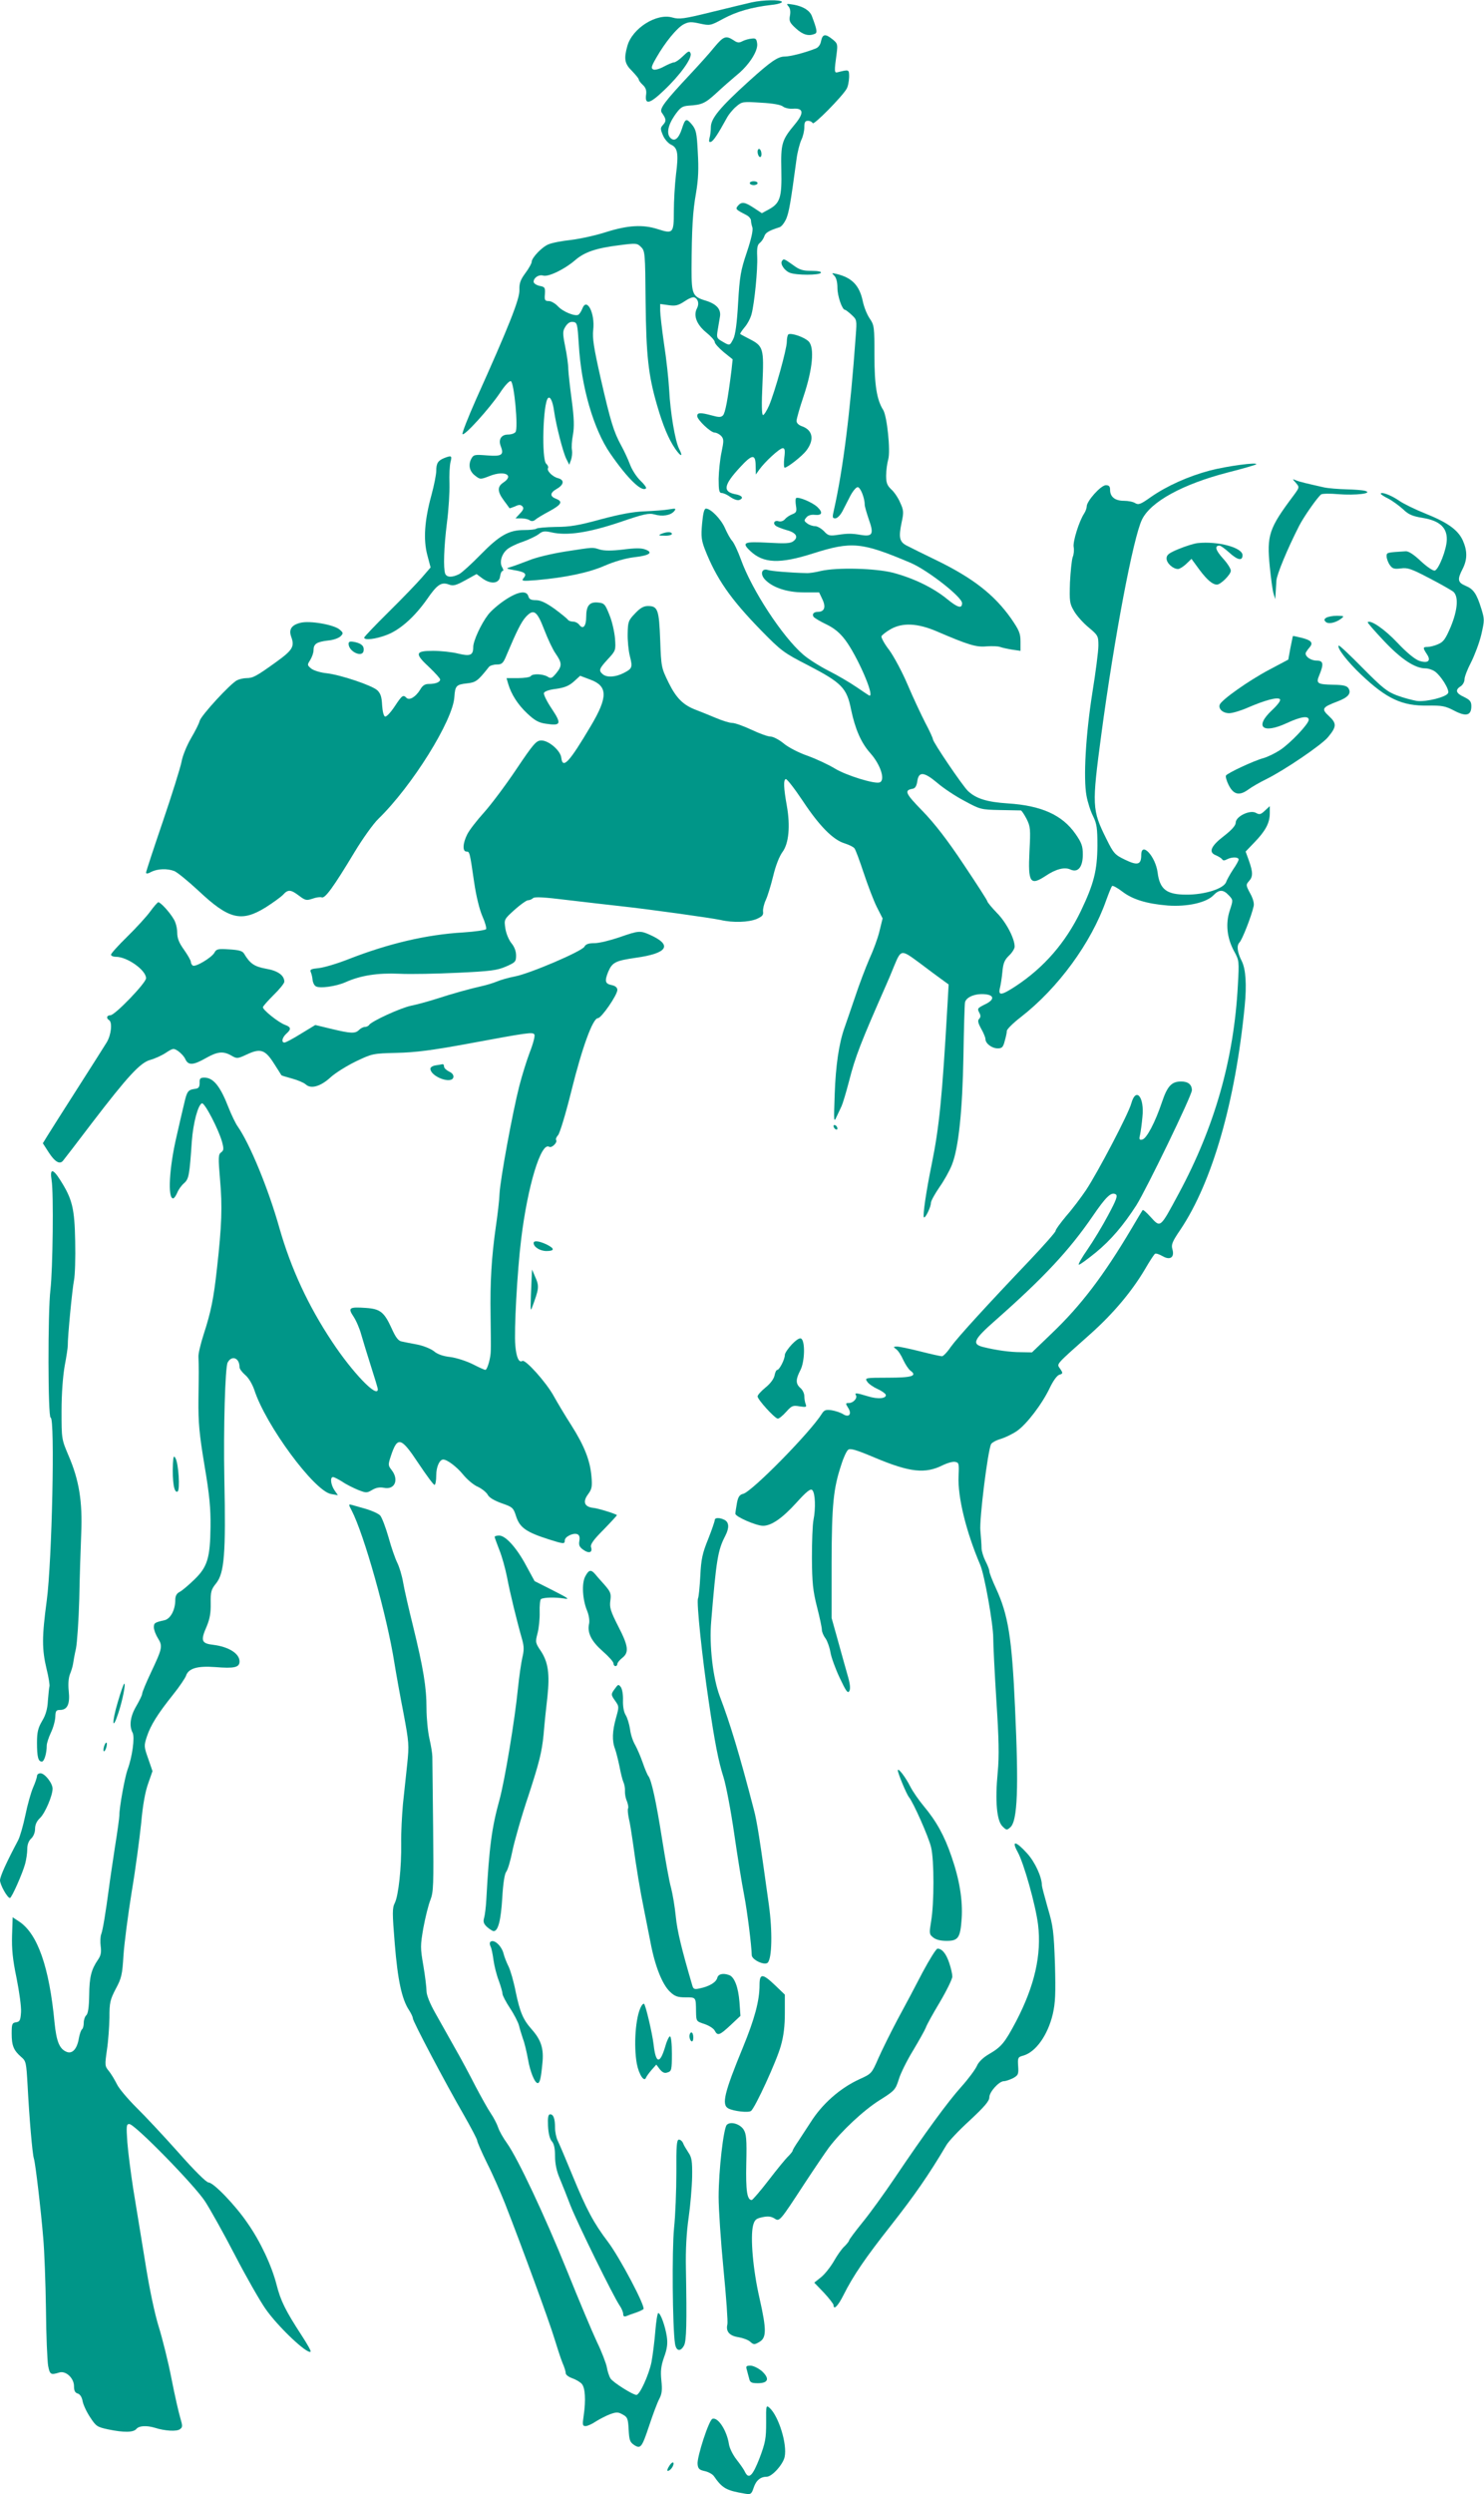 <?xml version="1.0" standalone="no"?>
<!DOCTYPE svg PUBLIC "-//W3C//DTD SVG 20010904//EN"
 "http://www.w3.org/TR/2001/REC-SVG-20010904/DTD/svg10.dtd">
<svg version="1.0" xmlns="http://www.w3.org/2000/svg"
 width="762pt" height="1280pt" viewBox="0 0 762 1280"
 preserveAspectRatio="xMidYMid meet">
<g transform="translate(0,1280) scale(0.1,-0.1)"
fill="#009688" stroke="none">
<path d="M3860 12788 c-25 -6 -118 -28 -207 -50 -142 -35 -165 -38 -200 -28
-81 24 -207 -55 -232 -147 -18 -65 -14 -90 24 -127 19 -20 35 -39 35 -44 0 -5
9 -17 21 -28 14 -13 19 -27 17 -46 -9 -58 17 -53 90 17 84 79 147 167 138 191
-6 15 -11 13 -39 -14 -18 -18 -39 -32 -46 -32 -7 0 -30 -10 -51 -21 -21 -12
-46 -19 -54 -16 -14 6 -13 14 13 59 46 81 107 155 141 173 27 14 39 14 84 4
51 -11 54 -11 120 25 69 37 145 59 249 71 31 3 55 11 52 16 -8 11 -96 10 -155
-3z"/>
<path d="M4049 12767 c9 -11 11 -28 7 -48 -5 -27 -1 -36 31 -65 35 -32 64 -41
96 -28 15 5 13 19 -14 91 -11 29 -44 50 -94 59 -37 6 -39 6 -26 -9z"/>
<path d="M4216 12590 c-3 -19 -14 -34 -28 -39 -53 -21 -129 -41 -158 -41 -36
0 -72 -25 -185 -127 -149 -135 -195 -191 -195 -236 0 -18 -3 -43 -7 -56 -4
-17 -2 -22 7 -19 13 4 36 39 80 119 10 20 33 48 50 62 30 26 34 26 128 20 61
-3 103 -11 113 -20 9 -7 31 -12 49 -11 56 5 60 -21 13 -78 -69 -83 -74 -99
-71 -237 3 -140 -6 -170 -65 -202 l-35 -19 -41 27 c-47 31 -63 33 -82 11 -14
-17 -12 -19 46 -49 11 -6 20 -17 21 -25 0 -8 3 -25 7 -36 5 -14 -5 -59 -28
-128 -32 -94 -37 -125 -45 -261 -6 -105 -14 -164 -25 -185 -18 -35 -18 -35
-57 -12 -28 16 -29 20 -23 57 4 22 9 54 12 71 6 38 -19 65 -76 82 -65 20 -70
33 -70 162 1 210 6 294 23 390 12 71 14 124 9 209 -5 101 -9 116 -31 143 -28
33 -34 30 -51 -24 -16 -48 -36 -65 -56 -48 -24 20 -17 64 18 116 30 43 39 49
73 52 69 4 85 12 143 65 31 29 77 69 102 90 62 49 111 123 107 162 -3 25 -7
30 -28 27 -14 -1 -35 -7 -47 -13 -18 -10 -27 -9 -47 5 -39 25 -51 20 -98 -36
-23 -29 -79 -91 -123 -138 -133 -142 -161 -179 -147 -198 23 -32 24 -43 8 -61
-16 -17 -16 -22 -2 -55 8 -20 27 -41 41 -48 35 -16 40 -45 26 -154 -6 -51 -11
-136 -11 -189 0 -112 -4 -116 -82 -91 -77 25 -154 20 -263 -14 -52 -17 -133
-35 -181 -41 -47 -5 -100 -15 -118 -23 -34 -14 -86 -69 -86 -90 0 -7 -14 -33
-32 -57 -26 -35 -32 -53 -31 -87 2 -46 -55 -189 -222 -560 -42 -95 -74 -176
-70 -180 10 -10 136 129 191 210 26 40 50 65 57 62 17 -6 39 -243 24 -261 -5
-7 -22 -13 -38 -13 -35 0 -51 -25 -38 -59 18 -46 6 -54 -70 -48 -64 5 -69 4
-81 -17 -17 -33 -9 -66 21 -88 25 -19 26 -19 75 0 74 29 126 4 69 -34 -32 -21
-32 -46 2 -92 15 -20 28 -38 29 -40 1 -1 13 3 28 9 20 10 29 10 38 1 9 -9 6
-18 -12 -37 l-23 -25 29 0 c16 0 36 -4 44 -10 9 -6 19 -5 29 3 7 7 39 26 69
42 65 35 74 51 38 65 -34 13 -33 31 4 52 36 21 39 45 6 54 -29 7 -60 39 -52
52 3 5 -1 15 -9 22 -25 20 -17 312 9 337 11 11 24 -16 31 -66 10 -72 46 -213
63 -246 l15 -30 9 25 c5 14 7 36 5 50 -3 14 -1 49 5 79 7 41 6 85 -6 175 -9
67 -17 139 -18 161 0 22 -7 75 -16 117 -14 71 -13 79 2 103 12 18 24 25 39 23
21 -3 22 -10 29 -115 12 -217 76 -437 162 -561 89 -129 162 -199 183 -178 4 3
-9 21 -29 40 -19 18 -43 55 -53 82 -10 27 -31 72 -46 99 -38 70 -54 122 -105
345 -35 155 -43 206 -38 247 10 86 -33 170 -56 109 -5 -13 -14 -27 -20 -31
-17 -10 -79 15 -105 43 -14 15 -35 27 -47 27 -20 0 -23 5 -20 36 2 33 0 37
-28 42 -16 4 -30 13 -30 21 0 21 27 38 48 32 26 -9 109 31 163 77 50 44 110
64 232 79 84 11 89 10 109 -10 20 -20 21 -31 23 -279 3 -277 14 -379 59 -533
30 -104 59 -173 93 -223 30 -43 42 -43 20 0 -20 38 -45 185 -51 303 -3 52 -14
157 -26 233 -11 76 -20 154 -20 172 l0 35 43 -6 c35 -5 49 -2 81 19 20 14 43
24 51 21 20 -8 26 -33 14 -56 -20 -37 -2 -83 46 -123 25 -20 45 -42 45 -50 0
-8 21 -31 46 -52 l46 -37 -6 -56 c-19 -151 -32 -220 -44 -232 -10 -10 -21 -10
-57 0 -59 16 -75 15 -75 -3 0 -19 69 -85 90 -85 9 0 24 -8 33 -17 14 -16 14
-25 2 -83 -8 -36 -14 -98 -15 -137 0 -60 3 -73 16 -73 9 0 29 -9 45 -21 16
-11 36 -18 44 -15 26 9 16 24 -20 30 -65 13 -59 47 23 136 65 71 82 72 82 7
l1 -42 17 24 c28 40 105 111 121 111 11 0 13 -11 8 -50 -3 -27 -2 -50 2 -50
14 0 87 57 110 86 43 55 36 106 -20 126 -18 6 -29 17 -29 28 0 10 16 67 36
126 47 140 57 251 26 282 -22 22 -89 45 -104 36 -4 -3 -8 -20 -8 -38 0 -38
-61 -256 -91 -327 -12 -27 -26 -49 -31 -49 -7 0 -8 56 -3 160 8 183 5 194 -68
231 -23 12 -44 23 -46 25 -2 2 8 17 22 34 15 17 31 48 36 68 15 56 32 229 29
295 -2 44 1 61 13 70 9 7 19 22 23 33 6 20 23 30 79 48 10 3 25 23 34 43 14
34 22 76 53 307 5 38 17 82 25 99 8 16 15 45 15 64 0 26 4 33 19 33 11 0 21
-6 24 -12 4 -13 151 136 174 176 7 11 12 38 13 60 0 41 0 40 -60 25 -16 -4
-17 4 -4 97 6 47 4 52 -21 72 -37 30 -51 28 -59 -8z"/>
<path d="M3890 12021 c0 -11 5 -23 10 -26 6 -3 10 3 10 14 0 11 -4 23 -10 26
-5 3 -10 -3 -10 -14z"/>
<path d="M3850 11860 c0 -5 9 -10 20 -10 11 0 20 5 20 10 0 6 -9 10 -20 10
-11 0 -20 -4 -20 -10z"/>
<path d="M4015 11460 c-10 -15 14 -50 41 -60 33 -13 151 -13 159 0 4 6 -14 10
-48 10 -44 0 -62 5 -95 30 -47 33 -48 34 -57 20z"/>
<path d="M4284 11385 c10 -10 16 -33 16 -62 0 -42 24 -113 39 -113 3 0 19 -12
34 -26 27 -25 27 -27 21 -107 -28 -393 -65 -685 -112 -894 -9 -38 -8 -43 7
-43 10 0 26 16 37 37 10 20 29 56 41 80 13 24 29 43 37 43 14 0 36 -55 36 -90
0 -8 10 -43 22 -78 26 -73 18 -87 -42 -77 -47 8 -67 8 -120 0 -40 -6 -48 -4
-69 19 -14 14 -34 26 -46 26 -12 0 -30 6 -40 14 -17 12 -17 16 -5 30 8 11 25
16 43 14 39 -4 44 12 13 41 -25 23 -95 53 -108 45 -4 -2 -4 -20 -1 -39 5 -30
2 -36 -19 -44 -13 -5 -30 -16 -37 -25 -8 -9 -21 -14 -32 -11 -21 7 -33 -9 -16
-23 6 -5 31 -15 55 -22 50 -13 64 -36 36 -57 -15 -12 -41 -13 -131 -8 -123 7
-137 1 -90 -43 67 -63 150 -67 322 -12 199 63 249 58 500 -48 89 -38 265 -176
265 -207 0 -30 -22 -24 -77 21 -71 58 -172 107 -278 135 -92 23 -286 28 -370
9 -27 -7 -61 -12 -75 -11 -84 2 -178 10 -197 16 -31 10 -41 -19 -17 -47 38
-42 113 -68 200 -68 l80 0 17 -36 c19 -40 10 -64 -24 -64 -21 0 -31 -12 -21
-26 4 -5 33 -23 65 -38 41 -20 69 -43 97 -80 61 -81 151 -286 125 -286 -2 0
-32 20 -67 44 -35 24 -100 62 -144 84 -45 23 -104 60 -130 83 -106 91 -264
332 -320 489 -15 41 -35 84 -45 95 -10 11 -26 41 -37 66 -20 45 -72 99 -97 99
-9 0 -15 -23 -20 -78 -6 -65 -3 -85 14 -130 60 -153 132 -256 289 -417 104
-106 116 -115 241 -179 173 -90 199 -116 221 -227 21 -100 51 -170 98 -223 54
-60 79 -140 49 -151 -25 -10 -173 36 -230 71 -33 20 -95 49 -139 65 -44 15
-99 43 -123 63 -24 20 -55 36 -68 36 -14 0 -58 16 -98 35 -41 19 -85 35 -99
35 -14 0 -52 12 -85 26 -33 14 -78 32 -99 40 -67 25 -103 60 -143 141 -37 76
-38 79 -43 218 -6 156 -12 175 -63 175 -22 0 -40 -10 -66 -38 -34 -35 -37 -43
-38 -103 -1 -35 4 -87 11 -115 15 -59 13 -65 -32 -88 -41 -21 -86 -24 -107 -6
-22 19 -19 28 26 77 41 44 41 46 37 106 -3 34 -15 89 -29 122 -22 56 -27 60
-59 63 -43 4 -60 -16 -60 -74 0 -47 -16 -66 -35 -41 -7 10 -22 17 -33 17 -11
0 -24 5 -27 11 -4 5 -34 30 -68 55 -44 31 -71 44 -95 44 -25 0 -35 5 -39 20
-9 32 -54 25 -121 -20 -33 -22 -72 -56 -86 -75 -36 -47 -76 -134 -76 -165 0
-43 -15 -49 -78 -34 -31 8 -90 14 -129 14 -92 0 -95 -14 -18 -85 30 -29 55
-56 55 -62 0 -14 -24 -23 -59 -23 -19 0 -32 -8 -44 -30 -23 -37 -55 -56 -70
-41 -17 17 -22 14 -61 -45 -20 -30 -42 -54 -49 -51 -7 2 -13 27 -15 59 -2 42
-8 60 -25 76 -28 25 -185 78 -259 87 -32 3 -67 14 -80 24 -21 18 -21 19 -5 44
9 15 17 37 17 50 0 33 16 43 74 50 26 2 55 12 65 22 15 15 14 18 -6 35 -31 25
-153 46 -200 34 -46 -11 -61 -34 -48 -71 19 -51 8 -69 -78 -131 -100 -72 -118
-82 -152 -82 -14 0 -36 -5 -48 -11 -35 -18 -185 -181 -192 -209 -3 -14 -24
-54 -45 -90 -21 -36 -43 -90 -48 -120 -6 -30 -49 -168 -96 -306 -47 -138 -86
-256 -86 -262 0 -7 10 -6 27 4 33 16 81 18 118 4 15 -6 70 -51 123 -100 157
-148 221 -164 347 -86 39 25 79 54 89 65 25 28 40 26 82 -6 32 -24 38 -25 68
-15 19 7 40 10 48 7 17 -7 60 52 169 233 41 68 96 145 122 170 173 168 383
505 390 625 4 57 9 64 64 70 47 5 56 12 114 85 5 6 23 12 40 12 26 0 33 6 50
48 52 123 75 169 98 195 41 45 58 33 95 -63 18 -47 44 -103 59 -124 33 -48 34
-63 3 -101 -22 -26 -27 -29 -45 -17 -25 14 -77 16 -86 2 -3 -5 -33 -10 -65
-10 l-59 0 8 -28 c16 -55 50 -108 98 -153 38 -36 59 -48 96 -53 78 -12 82 -1
30 77 -25 37 -43 74 -40 81 4 9 29 17 63 21 42 6 65 15 90 37 l33 30 53 -20
c89 -33 90 -89 2 -237 -112 -189 -145 -224 -152 -163 -4 36 -64 88 -102 88
-26 0 -39 -14 -129 -148 -55 -82 -130 -182 -167 -223 -36 -40 -75 -90 -85
-111 -23 -45 -25 -88 -4 -88 17 0 17 -3 40 -160 10 -68 27 -138 42 -172 14
-31 22 -61 19 -66 -3 -5 -56 -13 -118 -17 -188 -11 -383 -57 -588 -137 -58
-23 -126 -43 -153 -46 -40 -4 -47 -7 -41 -21 4 -9 8 -27 9 -39 1 -13 8 -28 16
-33 19 -13 105 -1 154 21 76 34 164 48 275 43 58 -3 193 0 300 5 168 8 202 12
248 32 48 21 52 25 52 57 0 22 -9 45 -24 63 -13 16 -27 49 -31 75 -7 47 -7 47
47 96 29 26 60 48 68 49 9 0 21 5 27 11 8 8 58 5 179 -10 93 -11 214 -25 269
-31 148 -16 463 -60 515 -71 64 -15 143 -12 185 5 29 13 36 20 33 39 -1 13 5
39 14 58 9 19 26 74 38 123 13 55 32 102 48 124 32 43 41 132 22 238 -16 89
-18 133 -5 136 6 1 45 -49 87 -112 86 -130 156 -200 215 -218 22 -7 45 -18 50
-25 6 -6 27 -64 48 -127 21 -63 51 -142 67 -174 l30 -59 -16 -65 c-8 -35 -32
-100 -52 -143 -19 -44 -53 -133 -74 -197 -22 -64 -46 -135 -54 -157 -28 -79
-45 -193 -50 -340 -5 -143 -5 -148 10 -115 9 19 20 43 25 53 5 10 23 68 39
130 32 126 61 199 190 492 10 22 28 65 40 95 37 89 36 89 131 19 46 -35 99
-74 117 -87 l33 -24 -6 -106 c-27 -472 -42 -625 -81 -817 -28 -136 -47 -265
-40 -272 7 -7 36 53 36 74 0 10 20 46 44 81 24 34 53 86 64 115 34 85 54 277
59 557 2 140 6 265 8 276 6 27 51 46 101 42 49 -4 52 -27 6 -50 -44 -22 -45
-23 -33 -46 7 -13 7 -22 -1 -30 -9 -9 -6 -22 10 -51 12 -21 22 -45 22 -53 0
-23 33 -48 63 -48 22 0 28 6 36 38 6 20 11 44 11 52 0 8 32 40 71 70 192 149
362 381 439 600 13 36 26 68 30 73 3 4 26 -8 51 -27 54 -42 127 -64 236 -73
100 -7 198 15 234 53 29 30 50 30 78 0 23 -24 23 -25 6 -77 -23 -68 -15 -142
21 -209 27 -49 27 -51 20 -177 -20 -378 -119 -726 -304 -1069 -97 -180 -92
-176 -146 -117 -19 21 -36 36 -39 33 -2 -3 -28 -45 -57 -95 -143 -241 -260
-395 -410 -538 l-101 -97 -57 1 c-57 0 -126 10 -192 26 -62 15 -52 38 62 138
246 217 378 358 498 533 69 101 96 127 119 113 11 -7 3 -29 -39 -107 -29 -55
-77 -134 -106 -176 -30 -43 -50 -78 -44 -78 6 0 44 28 86 62 78 64 142 139
209 243 52 83 285 563 285 590 0 29 -19 45 -55 45 -49 0 -71 -23 -99 -107 -35
-104 -79 -187 -101 -191 -15 -3 -17 1 -11 25 3 15 9 56 12 91 11 102 -33 156
-57 70 -14 -53 -172 -354 -233 -446 -25 -37 -70 -97 -101 -132 -30 -36 -55
-70 -55 -77 0 -6 -60 -74 -132 -150 -222 -233 -370 -395 -406 -445 -18 -27
-39 -48 -45 -48 -7 0 -57 11 -112 25 -55 14 -109 25 -120 25 -19 -1 -19 -2 -3
-14 10 -7 26 -32 36 -55 11 -23 27 -48 37 -55 37 -27 7 -36 -116 -36 -115 0
-119 -1 -107 -19 6 -11 30 -28 52 -38 22 -10 41 -23 44 -30 6 -20 -40 -25 -93
-8 -59 18 -68 18 -60 5 9 -15 -14 -40 -36 -40 -18 0 -18 -2 -5 -23 22 -33 6
-54 -25 -34 -13 8 -40 17 -59 20 -30 4 -38 1 -50 -18 -60 -96 -358 -399 -404
-411 -18 -4 -26 -15 -32 -47 -4 -23 -8 -48 -8 -55 -1 -15 107 -62 142 -62 43
0 99 39 170 117 55 61 74 75 83 66 15 -15 18 -93 6 -153 -5 -25 -8 -113 -8
-196 1 -127 5 -167 26 -250 14 -54 25 -107 25 -117 0 -11 8 -31 19 -45 10 -15
21 -47 25 -71 4 -25 25 -83 47 -130 33 -70 42 -83 50 -69 7 12 4 38 -10 85
-11 38 -33 118 -50 179 l-31 111 0 284 c1 299 9 380 50 503 11 36 27 70 35 76
11 9 41 0 136 -40 181 -76 260 -85 352 -38 21 10 48 18 60 16 21 -3 22 -8 19
-73 -5 -108 39 -286 111 -455 22 -51 67 -305 67 -375 0 -33 7 -177 16 -320 13
-199 15 -286 7 -370 -14 -148 -5 -248 24 -277 21 -21 23 -21 41 -5 37 33 43
202 24 612 -16 360 -35 478 -98 614 -19 41 -34 80 -34 88 0 8 -9 31 -20 52
-11 22 -20 52 -20 67 0 16 -3 56 -6 89 -6 58 38 411 55 444 4 8 26 20 50 27
23 7 60 25 82 40 50 34 130 139 169 221 17 36 37 64 49 68 19 6 20 8 5 30 -18
28 -32 13 158 182 116 104 210 216 278 331 23 40 46 75 51 78 5 3 22 -3 38
-12 39 -23 63 -7 51 35 -7 24 -1 39 42 102 163 244 281 654 329 1144 11 110 6
192 -15 233 -23 46 -27 79 -12 95 14 13 62 136 73 186 4 15 -3 40 -18 67 -22
41 -22 44 -6 62 21 23 21 45 0 105 l-17 47 46 48 c56 58 78 99 78 148 l0 37
-25 -23 c-21 -20 -28 -22 -47 -11 -31 16 -103 -19 -103 -51 0 -14 -20 -37 -60
-68 -68 -52 -81 -84 -42 -99 14 -6 28 -15 32 -20 4 -8 12 -8 25 -1 25 13 60
13 60 -1 0 -6 -13 -29 -29 -52 -15 -23 -31 -52 -35 -63 -11 -34 -110 -66 -205
-65 -101 0 -136 27 -147 114 -11 83 -84 161 -84 89 0 -50 -19 -55 -83 -24 -52
25 -59 32 -96 107 -74 149 -75 169 -26 536 66 493 164 1012 209 1103 45 92
210 182 443 242 75 19 140 38 143 41 12 13 -152 -9 -239 -32 -112 -30 -220
-79 -302 -136 -52 -37 -63 -41 -80 -31 -10 7 -36 12 -58 12 -45 0 -71 20 -71
56 0 18 -5 24 -22 24 -25 0 -98 -81 -98 -109 0 -9 -6 -25 -13 -36 -26 -39 -59
-145 -54 -172 3 -15 1 -38 -5 -52 -5 -15 -11 -73 -14 -130 -3 -97 -2 -108 21
-147 13 -23 47 -61 75 -84 48 -40 50 -44 50 -93 0 -29 -14 -137 -31 -242 -34
-216 -47 -438 -30 -529 6 -33 21 -80 34 -105 19 -39 22 -62 22 -151 -1 -127
-18 -195 -85 -335 -78 -162 -189 -290 -335 -386 -72 -47 -90 -50 -81 -11 4 15
10 53 13 84 4 45 11 62 34 84 16 15 29 36 29 46 0 42 -44 126 -91 173 -27 28
-49 55 -49 59 0 5 -55 90 -122 190 -83 125 -149 210 -211 274 -89 91 -95 106
-52 114 14 2 21 13 25 38 7 52 34 50 102 -7 31 -27 94 -69 140 -93 81 -44 85
-45 183 -47 55 -1 103 -2 107 -2 4 -1 17 -20 29 -43 20 -40 21 -52 15 -168 -8
-160 4 -177 83 -125 52 35 97 47 127 33 39 -18 64 12 64 77 0 43 -6 60 -38
106 -68 97 -175 145 -347 156 -106 7 -163 24 -205 64 -28 27 -180 251 -180
266 0 5 -17 43 -39 84 -21 41 -62 128 -90 194 -28 66 -71 146 -95 179 -25 32
-42 64 -40 71 3 6 24 23 47 36 61 35 139 31 237 -11 163 -70 203 -82 255 -77
28 2 59 1 70 -3 11 -4 39 -10 63 -14 l42 -6 0 48 c0 42 -7 58 -49 119 -86 121
-194 206 -383 298 -62 30 -129 63 -148 73 -42 20 -47 42 -30 123 11 50 10 61
-8 100 -10 24 -31 55 -46 68 -21 20 -26 34 -26 70 0 25 5 63 11 84 12 45 -6
220 -26 253 -33 52 -45 128 -45 280 0 146 -1 155 -24 189 -14 20 -30 60 -36
90 -17 80 -55 120 -134 139 -26 6 -27 6 -12 -9z"/>
<path d="M2280 10449 c-31 -13 -40 -26 -40 -66 0 -17 -11 -74 -25 -125 -35
-128 -42 -226 -21 -306 l17 -64 -44 -51 c-25 -29 -101 -108 -171 -177 -69 -68
-126 -128 -126 -132 0 -15 59 -8 114 13 68 25 143 91 208 183 53 77 74 91 114
76 21 -8 36 -4 83 22 l58 32 31 -23 c44 -31 86 -26 90 12 2 15 8 27 13 27 5 0
4 8 -2 18 -15 24 -5 66 23 91 11 11 47 29 80 40 32 11 69 29 83 39 21 17 31
18 67 10 80 -18 188 -2 347 51 128 44 153 49 182 41 40 -12 83 -5 101 17 11
14 8 15 -27 9 -22 -4 -78 -8 -125 -10 -59 -2 -127 -15 -225 -41 -113 -31 -158
-39 -232 -39 -50 -1 -95 -5 -99 -9 -4 -4 -32 -7 -63 -7 -78 0 -126 -27 -223
-126 -46 -47 -95 -92 -110 -100 -35 -18 -64 -18 -72 2 -10 27 -7 135 9 262 9
68 14 158 13 200 -2 42 1 92 5 110 9 34 6 36 -33 21z"/>
<path d="M6654 10322 c19 -22 19 -23 -12 -65 -126 -168 -138 -203 -122 -365 6
-59 14 -120 19 -137 l9 -30 2 30 c1 17 3 46 4 65 2 32 56 162 116 280 23 46
95 149 114 163 6 4 46 5 88 1 88 -7 181 4 138 17 -14 4 -58 7 -97 8 -40 1 -92
5 -115 10 -88 20 -124 28 -143 36 -20 8 -20 8 -1 -13z"/>
<path d="M7090 10266 c0 -3 18 -15 39 -25 21 -11 55 -36 75 -54 29 -28 48 -36
103 -45 84 -14 123 -49 122 -110 0 -50 -42 -156 -62 -160 -9 -2 -41 20 -71 48
-36 34 -63 52 -78 51 -99 -6 -98 -6 -98 -26 0 -11 7 -31 16 -44 14 -20 23 -22
57 -18 35 5 54 -2 146 -50 58 -30 114 -62 124 -70 27 -25 22 -93 -14 -180 -27
-63 -37 -77 -65 -89 -18 -8 -43 -14 -54 -14 -24 0 -25 -4 -4 -36 24 -35 7 -50
-39 -35 -22 8 -63 41 -111 92 -66 70 -139 120 -153 106 -2 -3 36 -46 84 -97
89 -94 159 -140 213 -140 14 0 36 -7 48 -16 30 -21 75 -92 68 -110 -8 -21
-112 -47 -161 -41 -23 4 -69 16 -101 28 -51 19 -75 38 -177 141 -65 66 -120
118 -123 115 -11 -11 46 -84 115 -149 131 -124 210 -161 341 -159 75 1 91 -2
137 -26 61 -32 88 -25 88 23 0 24 -7 32 -37 47 -42 19 -48 36 -18 55 11 7 20
23 20 36 0 13 15 52 34 88 18 36 42 99 52 141 17 74 17 79 0 134 -24 77 -40
100 -81 117 -40 17 -43 32 -15 86 25 49 25 93 1 147 -25 54 -78 92 -193 138
-50 20 -110 49 -133 65 -40 28 -95 49 -95 36z"/>
<path d="M3395 10060 c-16 -7 -13 -9 18 -9 20 -1 37 4 37 9 0 12 -27 12 -55 0z"/>
<path d="M6150 10013 c-19 -2 -63 -16 -97 -30 -51 -21 -63 -30 -63 -49 0 -24
33 -54 59 -54 8 0 27 12 42 26 l27 26 41 -56 c39 -52 67 -76 90 -76 19 0 71
52 71 71 0 11 -18 39 -41 64 -37 41 -44 65 -17 65 6 0 28 -16 49 -35 44 -40
69 -45 69 -14 0 39 -126 73 -230 62z"/>
<path d="M2904 9970 c-69 -11 -151 -30 -189 -46 -37 -14 -79 -30 -94 -34 -24
-7 -23 -8 15 -15 60 -10 71 -19 53 -41 -13 -16 -9 -17 66 -11 148 13 268 38
350 74 48 21 107 38 148 43 81 9 104 24 61 40 -20 8 -52 8 -114 0 -59 -7 -96
-7 -120 0 -41 12 -25 13 -176 -10z"/>
<path d="M6810 9630 c-11 -7 -12 -12 -3 -21 13 -13 49 -6 78 15 19 15 18 15
-20 16 -22 0 -47 -5 -55 -10z"/>
<path d="M6639 9536 c-1 0 -6 -28 -13 -61 l-11 -60 -100 -53 c-105 -56 -242
-153 -252 -178 -8 -22 16 -44 49 -44 16 0 60 13 96 29 88 38 152 55 164 43 6
-6 -10 -28 -42 -58 -90 -85 -46 -122 77 -65 71 33 113 40 113 17 0 -21 -94
-120 -147 -155 -26 -17 -65 -36 -87 -42 -48 -13 -183 -76 -191 -89 -3 -5 3
-27 14 -49 25 -49 54 -56 99 -24 17 13 60 38 95 55 93 46 283 175 316 215 45
54 45 71 5 108 -40 37 -36 45 43 75 56 21 73 42 57 68 -9 13 -26 17 -77 18
-84 2 -91 6 -72 51 23 56 20 73 -14 73 -33 0 -65 25 -55 43 4 7 13 19 20 27
18 22 6 35 -43 47 -24 6 -43 10 -44 9z"/>
<path d="M1790 9496 c0 -40 71 -73 77 -36 4 23 -9 37 -44 45 -26 5 -33 3 -33
-9z"/>
<path d="M771 8122 c-19 -26 -72 -84 -118 -129 -45 -44 -83 -86 -83 -92 0 -6
11 -11 25 -11 59 0 155 -69 155 -110 0 -24 -160 -190 -183 -190 -19 0 -23 -15
-7 -25 18 -11 11 -76 -12 -114 -12 -20 -81 -128 -153 -241 -72 -113 -141 -221
-153 -241 l-22 -36 29 -45 c32 -50 58 -66 75 -44 6 7 73 94 148 193 184 240
248 310 300 324 22 6 58 22 79 36 37 24 40 25 64 9 14 -10 31 -28 37 -42 15
-32 40 -31 105 6 60 34 89 37 131 13 29 -17 32 -16 80 6 70 33 94 24 139 -47
20 -31 37 -58 38 -60 2 -2 26 -9 55 -17 29 -8 60 -21 70 -30 27 -25 77 -10
128 37 24 22 82 58 129 81 84 40 87 41 210 44 96 2 181 13 366 47 308 57 333
61 341 47 4 -6 -6 -46 -23 -89 -16 -42 -41 -122 -55 -177 -34 -133 -97 -475
-101 -550 -1 -33 -10 -109 -19 -170 -22 -154 -30 -286 -27 -455 1 -80 2 -161
1 -180 0 -39 -18 -100 -28 -100 -4 0 -33 13 -64 29 -32 16 -84 33 -115 37 -38
4 -68 15 -85 30 -15 12 -54 28 -85 34 -32 6 -68 13 -81 16 -17 3 -31 22 -51
67 -38 83 -58 100 -131 105 -87 6 -95 1 -65 -44 14 -21 32 -63 40 -93 9 -31
31 -104 50 -163 19 -59 35 -112 35 -117 0 -50 -130 85 -235 244 -123 185 -211
376 -270 582 -57 203 -153 435 -215 523 -10 14 -31 57 -46 95 -43 111 -78 154
-124 155 -22 0 -26 -5 -25 -27 0 -22 -5 -29 -25 -31 -35 -5 -40 -12 -55 -78
-8 -33 -25 -106 -38 -164 -38 -161 -47 -320 -18 -320 5 0 14 13 21 29 6 16 22
38 35 49 25 22 28 41 40 216 7 94 32 187 52 194 14 4 85 -133 103 -197 10 -37
9 -45 -5 -55 -14 -10 -15 -25 -5 -141 12 -136 9 -232 -16 -455 -17 -154 -30
-220 -69 -340 -15 -47 -27 -97 -26 -112 2 -53 2 -79 0 -220 -1 -120 4 -175 31
-338 26 -153 32 -221 31 -315 -2 -161 -16 -206 -83 -271 -29 -28 -63 -57 -75
-63 -16 -8 -23 -21 -23 -42 0 -51 -25 -98 -57 -104 -49 -11 -53 -14 -53 -36 0
-12 9 -37 21 -56 25 -41 23 -51 -36 -176 -25 -53 -45 -101 -45 -109 0 -7 -14
-35 -30 -63 -31 -52 -38 -102 -19 -137 12 -23 -2 -125 -26 -189 -14 -38 -43
-198 -42 -234 0 -11 -10 -85 -23 -165 -12 -80 -26 -172 -30 -205 -18 -134 -32
-219 -40 -240 -5 -12 -6 -41 -3 -63 4 -30 1 -48 -14 -69 -34 -50 -44 -87 -45
-181 -1 -63 -6 -96 -15 -104 -7 -6 -13 -23 -13 -39 0 -15 -4 -30 -9 -33 -5 -4
-12 -24 -16 -46 -9 -54 -33 -81 -62 -70 -38 15 -53 53 -63 151 -27 285 -87
454 -180 517 l-35 23 -3 -93 c-2 -71 3 -123 23 -219 14 -70 25 -149 23 -175
-3 -42 -6 -49 -26 -52 -20 -3 -22 -9 -22 -58 0 -62 10 -86 49 -120 25 -21 26
-28 33 -151 8 -155 24 -346 32 -370 8 -25 36 -262 48 -408 6 -66 12 -230 14
-365 1 -135 7 -265 11 -290 9 -46 13 -49 58 -35 33 10 75 -29 75 -70 0 -23 5
-34 19 -38 11 -3 21 -17 25 -38 3 -19 21 -57 39 -84 30 -46 36 -50 92 -62 82
-17 130 -16 145 2 14 17 53 19 96 6 50 -16 112 -20 128 -7 14 10 14 16 2 57
-8 26 -29 118 -46 205 -17 88 -47 206 -65 264 -20 64 -48 194 -70 335 -21 127
-48 294 -61 373 -12 78 -26 185 -30 237 -6 86 -5 95 10 95 28 0 336 -315 389
-397 26 -40 95 -163 153 -275 58 -112 129 -236 157 -276 63 -91 216 -236 232
-220 3 3 -18 40 -46 83 -84 129 -108 178 -129 261 -25 97 -83 222 -150 317
-62 91 -174 207 -199 207 -11 0 -71 59 -154 153 -74 83 -172 188 -217 232 -44
44 -90 98 -100 120 -11 22 -29 52 -41 67 -21 25 -21 30 -10 108 7 45 12 119
13 166 0 76 3 91 32 147 30 55 34 74 40 172 4 61 23 207 42 325 20 118 41 278
49 355 8 92 21 162 36 203 l22 63 -22 64 c-22 62 -22 66 -7 113 20 60 56 117
135 216 33 41 62 85 66 96 12 38 58 52 150 45 98 -8 125 -2 125 29 0 40 -55
75 -134 85 -62 7 -67 21 -35 94 16 38 22 70 21 119 -1 59 2 71 28 103 42 53
50 151 42 535 -5 263 4 573 17 598 21 39 61 24 61 -24 0 -9 13 -26 29 -40 18
-15 36 -46 47 -77 58 -180 307 -518 394 -534 l35 -6 -18 26 c-19 29 -23 67 -7
67 6 0 27 -11 48 -24 20 -14 57 -32 81 -42 41 -16 45 -16 72 0 20 12 39 15 60
11 56 -12 79 41 40 91 -18 23 -19 27 -4 72 34 103 52 98 142 -38 40 -60 77
-110 82 -110 5 0 9 22 9 49 0 44 17 81 36 81 20 0 69 -37 101 -76 21 -26 55
-55 77 -64 21 -10 43 -28 50 -40 7 -15 33 -30 71 -44 58 -20 61 -23 76 -70 19
-56 52 -79 168 -116 76 -24 81 -24 81 -5 0 19 43 40 64 32 11 -4 14 -15 11
-34 -4 -22 0 -32 20 -46 29 -21 49 -14 40 13 -5 14 12 38 65 91 39 40 69 73
68 74 -11 8 -98 35 -122 37 -45 5 -55 31 -27 69 20 27 23 40 18 93 -7 81 -36
156 -104 263 -31 48 -72 117 -92 153 -39 69 -144 186 -159 176 -18 -11 -31 20
-36 80 -7 75 10 381 30 544 33 273 102 501 144 475 13 -8 43 22 36 34 -4 5 1
16 9 25 9 8 40 111 69 228 55 222 110 373 136 373 18 0 100 119 100 145 0 12
-10 21 -30 25 -33 7 -36 20 -17 68 21 49 38 57 142 72 164 23 190 65 72 118
-50 22 -57 22 -157 -13 -47 -16 -104 -30 -127 -30 -31 0 -45 -5 -52 -18 -13
-24 -282 -139 -358 -153 -32 -6 -73 -18 -92 -26 -19 -8 -53 -18 -75 -23 -59
-13 -150 -38 -236 -66 -41 -13 -99 -29 -129 -35 -54 -11 -204 -80 -216 -99 -3
-5 -13 -10 -21 -10 -9 0 -22 -7 -30 -15 -20 -20 -42 -19 -142 5 l-83 20 -74
-45 c-40 -25 -78 -45 -84 -45 -18 0 -12 26 9 45 27 24 25 34 -7 46 -33 12
-113 76 -113 90 0 5 25 33 55 63 30 29 55 60 55 68 0 33 -34 57 -95 67 -59 11
-81 26 -111 76 -8 15 -26 20 -76 23 -59 4 -67 2 -77 -17 -14 -25 -97 -75 -111
-66 -5 3 -10 12 -10 19 0 7 -16 35 -35 62 -26 36 -35 59 -35 89 0 22 -8 54
-19 70 -22 37 -67 85 -78 85 -4 0 -23 -22 -42 -48z"/>
<path d="M2238 7333 c-16 -2 -28 -10 -28 -17 0 -41 110 -82 118 -44 2 11 -6
22 -22 29 -14 7 -26 18 -26 26 0 7 -3 12 -7 12 -5 -1 -20 -4 -35 -6z"/>
<path d="M4280 7021 c0 -5 5 -13 10 -16 6 -3 10 -2 10 4 0 5 -4 13 -10 16 -5
3 -10 2 -10 -4z"/>
<path d="M265 6743 c11 -65 6 -458 -6 -561 -14 -116 -13 -657 1 -657 23 0 7
-737 -20 -939 -25 -185 -25 -250 -1 -350 11 -44 17 -84 15 -90 -2 -6 -5 -38
-8 -72 -2 -43 -11 -75 -30 -106 -21 -36 -26 -58 -26 -111 0 -73 6 -97 25 -97
12 0 25 42 25 83 0 11 10 41 21 65 12 24 22 61 23 81 1 31 4 36 24 36 38 0 52
30 45 96 -4 37 -1 69 6 87 7 17 14 40 16 53 2 13 8 49 15 79 6 30 14 145 17
255 2 110 7 261 10 335 7 165 -11 275 -65 400 -36 85 -36 85 -36 230 0 89 7
178 16 230 9 47 16 94 16 105 -1 41 23 292 32 335 5 25 8 115 6 200 -3 169
-15 217 -76 313 -39 62 -55 62 -45 0z"/>
<path d="M2740 6421 c0 -20 33 -41 66 -41 43 0 43 13 0 34 -38 18 -66 21 -66
7z"/>
<path d="M2730 6245 c-7 -154 -7 -178 0 -160 39 105 40 113 17 165 l-15 35 -2
-40z"/>
<path d="M4067 5902 c-20 -21 -37 -46 -37 -55 0 -23 -28 -77 -39 -77 -5 0 -11
-13 -14 -29 -4 -18 -22 -42 -47 -62 -22 -18 -40 -38 -40 -45 0 -16 89 -114
104 -114 7 0 26 16 43 35 28 31 34 34 68 28 34 -5 38 -4 32 11 -4 10 -7 29 -7
42 0 13 -9 32 -20 41 -25 22 -25 44 0 92 22 43 25 144 5 161 -8 6 -23 -3 -48
-28z"/>
<path d="M888 5290 c-4 -93 6 -155 24 -144 13 8 5 144 -11 171 -8 15 -11 10
-13 -27z"/>
<path d="M1806 5048 c64 -124 181 -540 219 -781 9 -56 30 -173 47 -259 28
-150 29 -163 19 -260 -6 -57 -16 -149 -22 -206 -5 -57 -10 -147 -9 -200 2
-124 -14 -271 -33 -308 -13 -25 -13 -51 0 -209 15 -185 36 -284 73 -340 11
-17 20 -36 20 -43 0 -15 166 -330 262 -496 37 -65 68 -124 68 -130 0 -7 23
-60 51 -117 29 -57 69 -149 91 -204 95 -243 228 -608 253 -690 15 -49 34 -108
43 -130 10 -22 17 -46 17 -54 0 -8 15 -19 32 -25 18 -6 40 -19 49 -28 19 -19
23 -83 11 -165 -7 -47 -6 -53 10 -53 10 0 34 11 53 24 19 12 52 29 73 37 33
12 42 11 65 -2 24 -13 27 -21 30 -77 3 -54 6 -64 28 -79 34 -22 40 -13 79 104
18 54 40 113 50 132 14 26 16 47 11 95 -5 48 -2 74 14 120 16 43 19 70 14 105
-8 53 -32 121 -44 121 -4 0 -11 -42 -15 -92 -4 -51 -13 -123 -20 -161 -14 -66
-60 -167 -77 -167 -19 0 -120 64 -133 84 -7 11 -16 38 -19 58 -4 20 -26 79
-51 130 -24 51 -93 215 -153 364 -117 289 -254 579 -309 656 -18 25 -39 61
-45 80 -6 18 -23 51 -38 73 -15 22 -50 85 -79 140 -28 55 -75 143 -105 195
-29 52 -74 132 -100 178 -29 51 -46 94 -46 115 0 17 -7 76 -16 129 -16 92 -16
103 0 195 10 54 26 118 36 143 16 41 17 77 14 375 -2 182 -4 343 -4 360 0 16
-7 58 -15 93 -8 35 -15 105 -15 155 0 109 -16 205 -69 422 -22 88 -45 189 -51
224 -6 36 -20 81 -30 101 -10 20 -31 79 -45 131 -15 52 -34 102 -43 112 -8 9
-41 24 -71 33 -31 9 -64 18 -74 21 -18 5 -18 3 -1 -29z"/>
<path d="M3670 4999 c0 -6 -15 -50 -34 -98 -29 -71 -36 -103 -40 -187 -3 -56
-8 -109 -12 -117 -8 -21 21 -299 55 -527 31 -211 50 -309 76 -390 13 -41 38
-172 55 -290 17 -118 40 -260 51 -315 17 -89 38 -260 39 -308 0 -24 66 -55 82
-39 22 22 25 160 6 297 -46 332 -61 430 -78 492 -73 281 -122 442 -174 578
-35 92 -55 261 -44 386 26 315 34 364 72 437 21 41 20 69 -3 82 -26 13 -51 13
-51 -1z"/>
<path d="M2540 4913 c0 -3 11 -34 24 -67 14 -34 31 -97 40 -142 14 -76 51
-227 78 -321 9 -33 9 -53 0 -90 -6 -26 -16 -95 -22 -153 -16 -164 -68 -476
-95 -575 -40 -145 -53 -241 -68 -515 -2 -36 -7 -77 -11 -91 -6 -21 -3 -31 15
-48 13 -11 28 -21 34 -21 23 0 37 56 44 171 4 72 12 123 20 133 8 9 22 57 32
107 10 49 47 180 84 289 54 166 67 218 76 307 5 60 14 148 20 197 12 115 4
175 -33 232 -29 43 -30 46 -18 92 7 26 12 75 11 109 -1 33 2 64 7 67 15 9 73
10 117 3 33 -6 24 1 -55 41 l-95 48 -43 79 c-49 92 -106 155 -139 155 -13 0
-23 -3 -23 -7z"/>
<path d="M3005 4710 c-19 -36 -14 -119 10 -177 9 -22 13 -49 10 -65 -11 -47
12 -91 70 -142 30 -26 55 -54 55 -62 0 -8 5 -14 10 -14 6 0 10 5 10 11 0 6 11
20 25 31 36 28 32 61 -21 163 -39 77 -45 96 -40 131 5 36 1 45 -29 80 -19 21
-42 47 -50 57 -21 24 -32 21 -50 -13z"/>
<path d="M605 4066 c-32 -107 -29 -154 3 -56 22 67 38 150 30 150 -3 0 -18
-42 -33 -94z"/>
<path d="M3158 4135 c-22 -30 -22 -31 2 -65 19 -27 19 -29 3 -86 -19 -68 -21
-117 -5 -159 6 -16 16 -57 23 -90 6 -33 15 -69 20 -80 5 -11 9 -31 8 -45 -1
-14 3 -38 10 -53 6 -16 9 -33 6 -37 -3 -5 -1 -28 4 -52 6 -24 14 -77 20 -118
18 -134 40 -263 56 -340 8 -41 24 -121 35 -177 23 -123 61 -218 101 -255 24
-23 39 -28 79 -28 55 0 53 2 54 -74 1 -49 1 -49 44 -63 23 -8 47 -23 52 -34
15 -28 25 -24 82 29 l50 47 -5 71 c-6 75 -25 127 -52 138 -32 12 -57 6 -62
-14 -6 -23 -41 -44 -90 -54 -25 -6 -32 -4 -37 11 -55 187 -79 284 -86 358 -5
50 -16 115 -24 146 -9 30 -29 142 -46 249 -31 197 -55 306 -71 326 -5 6 -18
37 -29 69 -11 32 -29 73 -39 91 -11 18 -23 54 -26 81 -4 26 -14 59 -23 73 -9
15 -14 43 -13 75 1 28 -4 57 -11 67 -12 16 -14 15 -30 -7z"/>
<path d="M535 3840 c-4 -12 -5 -24 -2 -27 3 -2 8 5 12 17 4 12 5 24 2 27 -3 2
-8 -5 -12 -17z"/>
<path d="M4610 3715 c0 -14 44 -121 57 -137 23 -28 102 -206 114 -258 16 -66
16 -287 0 -380 -10 -61 -10 -66 10 -82 14 -12 38 -18 70 -18 60 0 70 16 77
115 6 93 -11 199 -52 317 -36 106 -77 181 -144 261 -24 29 -54 72 -67 97 -25
50 -64 101 -65 85z"/>
<path d="M190 3686 c0 -7 -9 -34 -20 -59 -11 -25 -29 -89 -40 -143 -11 -53
-28 -111 -37 -128 -61 -115 -92 -184 -93 -205 0 -23 38 -91 51 -91 9 0 65 127
78 175 6 22 11 56 11 76 0 23 7 42 20 54 12 11 20 31 20 50 0 21 9 40 25 55
26 24 65 115 65 151 0 28 -40 79 -62 79 -10 0 -18 -6 -18 -14z"/>
<path d="M5225 3297 c32 -57 92 -271 105 -372 19 -156 -17 -315 -113 -499 -59
-111 -75 -130 -140 -168 -29 -17 -52 -39 -61 -60 -8 -18 -44 -67 -81 -108 -69
-77 -184 -234 -343 -470 -50 -74 -122 -174 -161 -222 -39 -48 -71 -91 -71 -95
0 -4 -11 -18 -24 -31 -14 -12 -38 -47 -55 -77 -17 -29 -46 -66 -65 -81 l-35
-28 50 -52 c27 -29 49 -58 49 -63 0 -28 23 -5 51 51 50 100 113 192 244 358
121 154 194 259 284 411 11 20 66 78 121 128 75 70 100 99 100 118 0 28 50 83
75 83 9 0 29 7 46 15 27 15 30 20 27 62 -3 43 -1 47 26 54 64 18 126 104 152
214 13 58 15 103 11 255 -6 167 -9 195 -37 289 -16 57 -30 109 -30 115 0 43
-35 120 -76 165 -58 64 -82 68 -49 8z"/>
<path d="M2517 2834 c-3 -4 -3 -14 2 -23 5 -9 11 -40 15 -70 4 -29 16 -77 27
-105 10 -28 19 -58 19 -67 0 -9 18 -43 39 -75 22 -33 42 -73 46 -89 4 -17 13
-46 20 -67 8 -20 19 -67 26 -105 11 -65 35 -123 50 -123 11 0 17 26 24 101 8
75 -6 120 -55 175 -45 51 -60 88 -82 192 -10 52 -27 111 -37 131 -10 20 -21
48 -25 64 -10 42 -51 79 -69 61z"/>
<path d="M4737 2678 c-35 -68 -93 -177 -129 -243 -35 -66 -79 -155 -98 -198
-34 -78 -35 -79 -97 -107 -98 -45 -190 -125 -250 -220 -20 -30 -48 -74 -64
-98 -16 -23 -29 -45 -29 -49 0 -3 -10 -16 -22 -28 -13 -12 -58 -67 -101 -123
-43 -56 -83 -102 -87 -102 -24 0 -31 47 -28 188 3 125 0 152 -14 174 -19 29
-67 43 -86 24 -17 -17 -42 -235 -42 -371 0 -60 11 -227 25 -370 14 -143 23
-270 20 -283 -9 -36 10 -59 57 -66 23 -4 51 -14 61 -24 17 -15 21 -15 45 -1
38 21 39 61 2 225 -34 148 -48 315 -33 374 8 29 15 35 48 42 28 6 44 4 61 -6
27 -18 26 -19 158 183 48 73 103 154 122 180 65 86 179 192 260 243 78 49 82
54 99 107 9 31 43 99 75 151 31 52 60 104 64 115 3 11 35 69 71 129 36 61 65
120 65 133 0 12 -7 44 -16 70 -16 48 -37 73 -60 73 -7 0 -41 -55 -77 -122z"/>
<path d="M3900 2613 c0 -80 -25 -173 -85 -319 -96 -233 -111 -295 -75 -314 26
-14 102 -23 116 -13 21 15 132 257 153 333 15 51 21 104 21 169 l0 95 -50 48
c-65 62 -80 62 -80 1z"/>
<path d="M3292 2503 c-29 -53 -39 -201 -22 -294 11 -56 38 -96 47 -71 3 7 16
25 29 40 l24 27 18 -24 c14 -17 25 -22 40 -16 20 6 22 13 22 96 0 51 -4 89
-10 89 -5 0 -17 -25 -25 -55 -27 -90 -48 -85 -59 14 -7 57 -40 199 -49 208 -3
2 -10 -4 -15 -14z"/>
<path d="M3540 2351 c0 -11 5 -23 10 -26 6 -4 10 5 10 19 0 14 -4 26 -10 26
-5 0 -10 -9 -10 -19z"/>
<path d="M2814 1890 c2 -39 9 -66 19 -78 12 -13 17 -37 17 -77 0 -38 8 -77 24
-114 13 -31 38 -94 56 -141 34 -87 219 -464 252 -512 10 -14 18 -34 18 -43 0
-12 5 -15 18 -10 9 4 31 12 47 17 17 6 34 14 39 18 12 12 -121 264 -182 345
-73 96 -110 165 -182 340 -34 83 -68 163 -76 179 -8 16 -14 46 -14 67 0 46 -8
69 -25 69 -10 0 -13 -16 -11 -60z"/>
<path d="M3473 1653 c0 -93 -5 -222 -12 -288 -11 -112 -8 -508 5 -592 6 -39
28 -43 46 -10 13 23 15 112 10 397 -2 96 3 184 14 260 9 63 17 158 18 210 1
81 -2 99 -20 125 -11 17 -24 38 -27 48 -4 9 -13 17 -21 17 -11 0 -14 -30 -13
-167z"/>
<path d="M3835 638 c3 -13 9 -33 12 -45 4 -19 12 -23 44 -23 55 0 62 24 21 62
-18 15 -44 28 -58 28 -23 0 -25 -3 -19 -22z"/>
<path d="M3934 368 c0 -82 -4 -103 -34 -183 -36 -92 -55 -110 -75 -70 -5 12
-25 40 -43 63 -18 23 -36 58 -39 79 -11 71 -57 141 -85 130 -18 -6 -80 -197
-76 -232 2 -24 9 -30 36 -36 19 -4 39 -15 47 -25 44 -64 65 -75 161 -91 29 -5
33 -2 44 31 12 37 35 56 67 56 27 0 84 63 92 102 14 65 -31 209 -77 251 -18
16 -19 14 -18 -75z"/>
<path d="M3437 146 c-10 -14 -13 -26 -8 -26 13 0 33 28 29 41 -2 6 -12 0 -21
-15z"/>
</g>
</svg>
